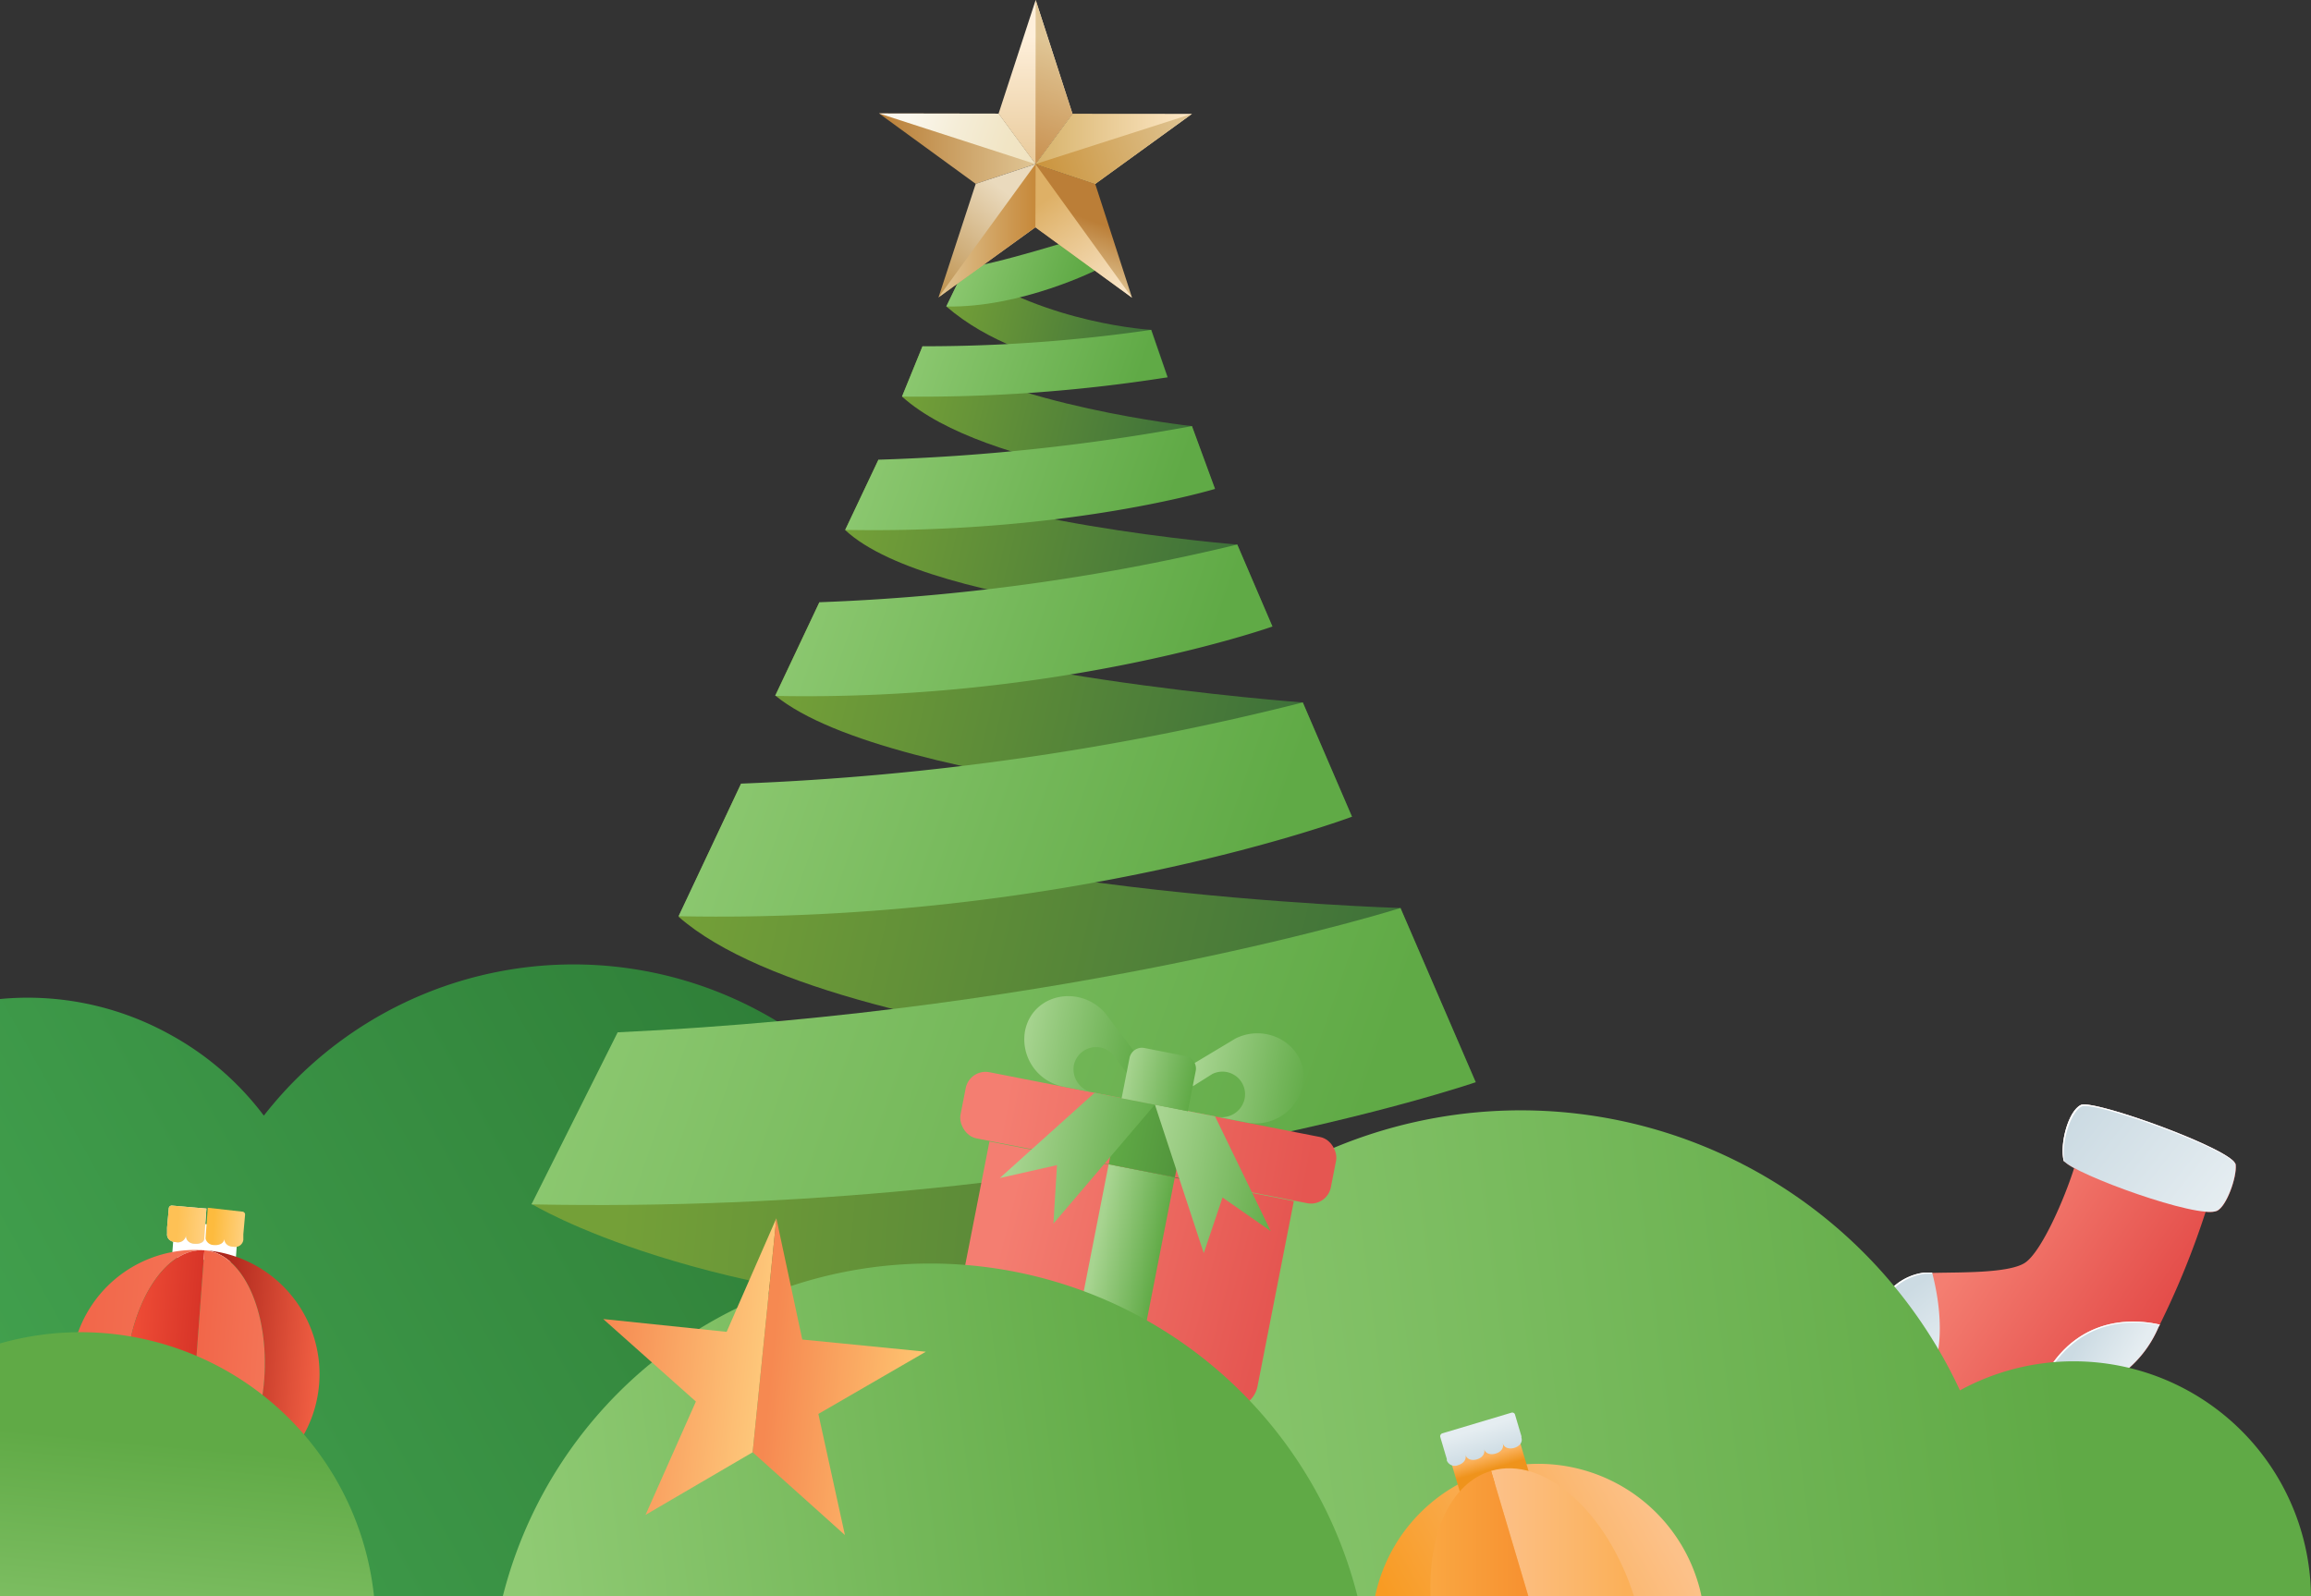 <svg xmlns="http://www.w3.org/2000/svg" xmlns:xlink="http://www.w3.org/1999/xlink" viewBox="0 0 225.46 155.79"><rect x="0" y="0" width="225.46" height="155.79" fill="#333333" stroke="none"/><defs><filter id="b" x="94.21" y="-8261.84" width="32.03" height="32766" filterUnits="userSpaceOnUse" color-interpolation-filters="sRGB"><feFlood flood-color="#fff" result="bg"/><feBlend in="SourceGraphic" in2="bg"/></filter><mask id="a" x="94.21" y="-8261.84" width="32.03" height="32766" maskUnits="userSpaceOnUse"><g filter="url(#b)"/></mask><linearGradient id="c" x1="-4.02" y1="423.76" x2="-4.02" y2="435.1" gradientTransform="matrix(1, 0, 0, -1, 114.26, 549.93)" gradientUnits="userSpaceOnUse"><stop offset="0" stop-color="#fff"/><stop offset="0.91"/></linearGradient><filter id="e" x="101.66" y="-8261.84" width="18.13" height="32766" filterUnits="userSpaceOnUse" color-interpolation-filters="sRGB"><feFlood flood-color="#fff" result="bg"/><feBlend in="SourceGraphic" in2="bg"/></filter><mask id="d" x="101.66" y="-8261.84" width="18.13" height="32766" maskUnits="userSpaceOnUse"><g filter="url(#e)"/></mask><linearGradient id="f" x1="-12.57" y1="434.09" x2="1.78" y2="434.09" gradientTransform="matrix(1, 0, 0, -1, 116.14, 558.92)" gradientUnits="userSpaceOnUse"><stop offset="0"/><stop offset="0.06" stop-color="#030303"/><stop offset="0.11" stop-color="#0d0d0d"/><stop offset="0.15" stop-color="#1e1e1e"/><stop offset="0.19" stop-color="#363636"/><stop offset="0.23" stop-color="#555"/><stop offset="0.27" stop-color="#7b7b7b"/><stop offset="0.31" stop-color="#a7a7a7"/><stop offset="0.34" stop-color="#dadada"/><stop offset="0.37" stop-color="#fff"/><stop offset="0.79" stop-color="#f7f7f7"/><stop offset="0.97"/></linearGradient><filter id="h" x="105.82" y="-8261.84" width="8.81" height="32766" filterUnits="userSpaceOnUse" color-interpolation-filters="sRGB"><feFlood flood-color="#fff" result="bg"/><feBlend in="SourceGraphic" in2="bg"/></filter><mask id="g" x="105.82" y="-8261.84" width="8.81" height="32766" maskUnits="userSpaceOnUse"><g filter="url(#h)"/></mask><linearGradient id="i" x1="-4.02" y1="435.33" x2="-4.02" y2="423.93" gradientTransform="matrix(1, 0, 0, -1, 114.26, 549.93)" gradientUnits="userSpaceOnUse"><stop offset="0"/><stop offset="1" stop-color="#fff"/></linearGradient><linearGradient id="j" x1="3.65" y1="148.56" x2="79.45" y2="106.52" gradientUnits="userSpaceOnUse"><stop offset="0" stop-color="#42a14e"/><stop offset="1" stop-color="#2f7f38"/></linearGradient><linearGradient id="k" x1="111.97" y1="68.37" x2="21.25" y2="74.71" gradientTransform="matrix(-1, -0.02, -0.02, 1, 174.05, 49.22)" gradientUnits="userSpaceOnUse"><stop offset="0" stop-color="#74a038"/><stop offset="1" stop-color="#366a39"/></linearGradient><linearGradient id="l" x1="81.93" y1="-18.35" x2="59.84" y2="-13.58" xlink:href="#k"/><linearGradient id="m" x1="86.02" y1="-9.96" x2="54.91" y2="-3.23" xlink:href="#k"/><linearGradient id="n" x1="91" y1="1.86" x2="49.24" y2="10.89" xlink:href="#k"/><linearGradient id="o" x1="97.11" y1="16.35" x2="40.92" y2="28.49" xlink:href="#k"/><linearGradient id="p" x1="86.06" y1="-16.18" x2="63.91" y2="-8.97" gradientTransform="matrix(-1, -0.02, -0.02, 1, 174.05, 49.22)" gradientUnits="userSpaceOnUse"><stop offset="0" stop-color="#8fca73"/><stop offset="1" stop-color="#60aa46"/></linearGradient><linearGradient id="q" x1="81.43" y1="-23.25" x2="69.57" y2="-19.4" xlink:href="#p"/><linearGradient id="r" x1="91.04" y1="-6.42" x2="60.67" y2="3.46" xlink:href="#p"/><linearGradient id="s" x1="97.21" y1="5.78" x2="56.81" y2="18.92" xlink:href="#p"/><linearGradient id="t" x1="105.64" y1="35.93" x2="28.04" y2="52.71" xlink:href="#k"/><linearGradient id="u" x1="119.18" y1="42.24" x2="42.18" y2="67.28" xlink:href="#p"/><linearGradient id="v" x1="105.77" y1="21.87" x2="51.22" y2="39.61" xlink:href="#p"/><linearGradient id="w" x1="-2496.86" y1="-162.52" x2="-2512.48" y2="-162.52" gradientTransform="matrix(1, 0, 0, 1, 2598.06, 180.54)" gradientUnits="userSpaceOnUse"><stop offset="0" stop-color="#e0c696"/><stop offset="1" stop-color="#b87d35"/></linearGradient><linearGradient id="x" x1="-2497.27" y1="-176.97" x2="-2497.27" y2="-161.09" gradientTransform="matrix(1, 0, 0, 1, 2598.06, 180.54)" gradientUnits="userSpaceOnUse"><stop offset="0" stop-color="#feefda"/><stop offset="1" stop-color="#e3c089"/></linearGradient><linearGradient id="y" x1="-2481.38" y1="-162.52" x2="-2496.54" y2="-162.52" gradientTransform="matrix(1, 0, 0, 1, 2598.06, 180.54)" gradientUnits="userSpaceOnUse"><stop offset="0" stop-color="#ffeaca"/><stop offset="1" stop-color="#d8b46d"/></linearGradient><linearGradient id="z" x1="-2497.72" y1="-160.05" x2="-2507.02" y2="-148.45" gradientTransform="matrix(1, 0, 0, 1, 2598.06, 180.54)" gradientUnits="userSpaceOnUse"><stop offset="0" stop-color="#eadabd"/><stop offset="1" stop-color="#b38034"/></linearGradient><linearGradient id="aa" x1="-2493.08" y1="-153.04" x2="-2491.02" y2="-158.84" gradientTransform="matrix(1, 0, 0, 1, 2598.06, 180.54)" gradientUnits="userSpaceOnUse"><stop offset="0" stop-color="#e0c696"/><stop offset="1" stop-color="#bb7e37"/></linearGradient><linearGradient id="ab" x1="-2510.1" y1="-167.11" x2="-2496.99" y2="-162.65" gradientTransform="matrix(1, 0, 0, 1, 2598.06, 180.54)" gradientUnits="userSpaceOnUse"><stop offset="0" stop-color="#faf7ed"/><stop offset="0.35" stop-color="#f5edd7"/><stop offset="0.72" stop-color="#f1e5c5"/><stop offset="1" stop-color="#f0e2bf"/></linearGradient><linearGradient id="ac" x1="-2493.83" y1="-175.91" x2="-2498.85" y2="-162.37" gradientTransform="matrix(1, 0, 0, 1, 2598.06, 180.54)" gradientUnits="userSpaceOnUse"><stop offset="0" stop-color="#e0c696"/><stop offset="1" stop-color="#c3843f"/></linearGradient><linearGradient id="ad" x1="-2480.12" y1="-164.69" x2="-2494.98" y2="-159.86" gradientTransform="matrix(1, 0, 0, 1, 2598.06, 180.54)" gradientUnits="userSpaceOnUse"><stop offset="0" stop-color="#e0c696"/><stop offset="1" stop-color="#cb953f"/></linearGradient><linearGradient id="ae" x1="-2489.99" y1="-148.03" x2="-2498.32" y2="-159.38" gradientTransform="matrix(1, 0, 0, 1, 2598.06, 180.54)" gradientUnits="userSpaceOnUse"><stop offset="0" stop-color="#feefda"/><stop offset="1" stop-color="#deb066"/></linearGradient><linearGradient id="af" x1="-2506.7" y1="-154.52" x2="-2497.27" y2="-154.52" gradientTransform="matrix(1, 0, 0, 1, 2598.06, 180.54)" gradientUnits="userSpaceOnUse"><stop offset="0" stop-color="#e0c696"/><stop offset="1" stop-color="#c78a3c"/></linearGradient><linearGradient id="ag" x1="-32.72" y1="130.71" x2="-15" y2="118.5" gradientTransform="matrix(-1, 0, 0, 1, 179.27, 0)" gradientUnits="userSpaceOnUse"><stop offset="0" stop-color="#e24745"/><stop offset="1" stop-color="#f47e71"/></linearGradient><linearGradient id="ah" x1="-11.2" y1="1.93" x2="-15.01" y2="8.12" gradientTransform="matrix(-1, 0.1, 0.1, 1, 173.68, 126.02)" gradientUnits="userSpaceOnUse"><stop offset="0" stop-color="#ccdbe3"/><stop offset="1" stop-color="#e5edf1"/></linearGradient><linearGradient id="ai" x1="-28" y1="8.37" x2="-32.48" y2="11.46" xlink:href="#ah"/><linearGradient id="aj" x1="-31.08" y1="-14.85" x2="-42.78" y2="-3.51" xlink:href="#ah"/><linearGradient id="ak" x1="151.16" y1="231.14" x2="154.68" y2="231.14" gradientTransform="matrix(-1, -0.07, -0.07, 1, 191.58, -99.28)" gradientUnits="userSpaceOnUse"><stop offset="0" stop-color="#ffd48a"/><stop offset="1" stop-color="#fdbb3e"/></linearGradient><linearGradient id="al" x1="156.57" y1="229.6" x2="156.57" y2="232.7" gradientTransform="matrix(-1, -0.07, -0.07, 1, 191.58, -99.28)" gradientUnits="userSpaceOnUse"><stop offset="0" stop-color="#f6f6f6"/><stop offset="1" stop-color="#d1d3d4"/></linearGradient><linearGradient id="am" x1="158.16" y1="231.1" x2="154.81" y2="231.1" gradientTransform="matrix(-1, -0.07, -0.07, 1, 191.58, -99.28)" gradientUnits="userSpaceOnUse"><stop offset="0" stop-color="#fec155"/><stop offset="1" stop-color="#ffd48a"/></linearGradient><linearGradient id="an" x1="-3153.55" y1="244.75" x2="-3141.5" y2="244.75" gradientTransform="translate(3169.86 123.46) rotate(4.26)" gradientUnits="userSpaceOnUse"><stop offset="0" stop-color="#f26649"/><stop offset="1" stop-color="#f37456"/></linearGradient><linearGradient id="ao" x1="-3148.18" y1="244.75" x2="-3141.47" y2="244.75" gradientTransform="translate(3169.86 123.46) rotate(4.26)" gradientUnits="userSpaceOnUse"><stop offset="0" stop-color="#f04e37"/><stop offset="1" stop-color="#d83528"/></linearGradient><linearGradient id="ap" x1="-3129.42" y1="244.75" x2="-3141.2" y2="244.75" gradientTransform="translate(3169.86 123.46) rotate(4.26)" gradientUnits="userSpaceOnUse"><stop offset="0" stop-color="#f15f43"/><stop offset="1" stop-color="#a01c14"/></linearGradient><linearGradient id="aq" x1="-3141.36" y1="244.75" x2="-3134.74" y2="244.75" xlink:href="#an"/><linearGradient id="ar" x1="200.18" y1="130.14" x2="103.48" y2="142.81" gradientUnits="userSpaceOnUse"><stop offset="0" stop-color="#60aa46"/><stop offset="1" stop-color="#8fca73"/></linearGradient><linearGradient id="as" x1="-18.72" y1="434.89" x2="8.22" y2="433.29" gradientTransform="matrix(1, 0, 0, -1, 113.41, 558.66)" gradientUnits="userSpaceOnUse"><stop offset="0" stop-color="#e55651"/><stop offset="1" stop-color="#f47e71"/></linearGradient><filter id="au" x="94.21" y="111.34" width="32.03" height="17.82" filterUnits="userSpaceOnUse" color-interpolation-filters="sRGB"><feFlood flood-color="#fff" result="bg"/><feBlend in="SourceGraphic" in2="bg"/></filter><mask id="at" x="94.21" y="111.34" width="32.03" height="17.82" maskUnits="userSpaceOnUse"><g mask="url(#a)" filter="url(#au)"><rect x="95.1" y="114.13" width="30.25" height="12.23" transform="translate(195.25 259.45) rotate(-168.91)" fill="url(#c)" style="mix-blend-mode:multiply"/></g></mask><linearGradient id="av" x1="-4.02" y1="423.76" x2="-4.02" y2="435.1" gradientTransform="matrix(1, 0, 0, -1, 114.26, 549.93)" gradientUnits="userSpaceOnUse"><stop offset="0" stop-color="#d42027"/><stop offset="0.91" stop-color="#fff"/></linearGradient><linearGradient id="aw" x1="-20.14" y1="420.08" x2="10.38" y2="420.47" gradientTransform="matrix(1, 0, 0, -1, 116.07, 531.3)" xlink:href="#as"/><filter id="ay" x="101.66" y="113.13" width="18.13" height="23.41" filterUnits="userSpaceOnUse" color-interpolation-filters="sRGB"><feFlood flood-color="#fff" result="bg"/><feBlend in="SourceGraphic" in2="bg"/></filter><mask id="ax" x="101.66" y="113.13" width="18.13" height="23.41" maskUnits="userSpaceOnUse"><g mask="url(#d)" filter="url(#ay)"><rect x="103.55" y="114.31" width="14.35" height="21.04" transform="translate(195.36 268.64) rotate(-168.91)" fill="url(#f)" style="mix-blend-mode:multiply"/></g></mask><linearGradient id="az" x1="-12.57" y1="434.09" x2="1.78" y2="434.09" gradientTransform="matrix(1, 0, 0, -1, 116.14, 558.92)" gradientUnits="userSpaceOnUse"><stop offset="0" stop-color="#fff"/><stop offset="0.06" stop-color="#fefcfc"/><stop offset="0.11" stop-color="#fcf2f2"/><stop offset="0.16" stop-color="#f9e1e2"/><stop offset="0.2" stop-color="#f5c9cb"/><stop offset="0.25" stop-color="#efaaad"/><stop offset="0.29" stop-color="#e78488"/><stop offset="0.33" stop-color="#df585d"/><stop offset="0.36" stop-color="#d5252c"/><stop offset="0.37" stop-color="#d42027"/><stop offset="0.79" stop-color="#d52c29"/><stop offset="0.97" stop-color="#fff"/></linearGradient><linearGradient id="ba" x1="-1.11" y1="434.09" x2="-7.43" y2="434.09" gradientTransform="matrix(1, 0, 0, -1, 113.41, 558.66)" gradientUnits="userSpaceOnUse"><stop offset="0" stop-color="#a7d490"/><stop offset="1" stop-color="#60aa46"/></linearGradient><filter id="bc" x="105.82" y="113.61" width="8.81" height="13.27" filterUnits="userSpaceOnUse" color-interpolation-filters="sRGB"><feFlood flood-color="#fff" result="bg"/><feBlend in="SourceGraphic" in2="bg"/></filter><mask id="bb" x="105.82" y="113.61" width="8.81" height="13.27" maskUnits="userSpaceOnUse"><g mask="url(#g)" filter="url(#bc)"><rect x="106.94" y="114.13" width="6.58" height="12.23" transform="translate(195.25 259.45) rotate(-168.91)" fill="url(#i)" style="mix-blend-mode:multiply"/></g></mask><linearGradient id="bd" x1="-4.02" y1="435.33" x2="-4.02" y2="423.93" gradientTransform="matrix(1, 0, 0, -1, 114.26, 549.93)" gradientUnits="userSpaceOnUse"><stop offset="0" stop-color="#fff"/><stop offset="1" stop-color="#7c9a6b"/></linearGradient><linearGradient id="be" x1="-7.31" y1="420.29" x2="-0.74" y2="420.29" gradientTransform="matrix(1, 0, 0, -1, 116.07, 531.3)" gradientUnits="userSpaceOnUse"><stop offset="0" stop-color="#52953c"/><stop offset="1" stop-color="#60aa46"/></linearGradient><linearGradient id="bf" x1="-17.83" y1="412.57" x2="-6.34" y2="412.57" gradientTransform="matrix(-0.98, -0.19, -0.19, 0.98, 188.95, -302.18)" gradientUnits="userSpaceOnUse"><stop offset="0" stop-color="#60aa46"/><stop offset="1" stop-color="#a7d490"/></linearGradient><linearGradient id="bg" x1="-1797.55" y1="413.05" x2="-1786.06" y2="413.05" gradientTransform="translate(1943.37 41.32) rotate(11.09)" xlink:href="#ba"/><linearGradient id="bh" x1="-17.49" y1="423.65" x2="-4.02" y2="423.65" xlink:href="#bf"/><linearGradient id="bi" x1="-4.02" y1="423.65" x2="9.44" y2="423.65" xlink:href="#bf"/><linearGradient id="bj" x1="-7.31" y1="414.37" x2="-0.74" y2="414.37" gradientTransform="matrix(1, 0, 0, -1, 117.21, 519.57)" xlink:href="#bf"/><linearGradient id="bk" x1="115.44" y1="138.9" x2="50.68" y2="147.38" xlink:href="#ar"/><linearGradient id="bl" x1="94.21" y1="281.09" x2="110.49" y2="281.09" gradientTransform="matrix(-0.99, -0.1, -0.1, 0.99, 196.32, -136.3)" gradientUnits="userSpaceOnUse"><stop offset="0" stop-color="#fec97b"/><stop offset="1" stop-color="#f68951"/></linearGradient><linearGradient id="bm" x1="78.85" y1="281.09" x2="93.84" y2="281.09" gradientTransform="matrix(-0.99, -0.1, -0.1, 0.99, 196.32, -136.3)" gradientUnits="userSpaceOnUse"><stop offset="0" stop-color="#fec571"/><stop offset="1" stop-color="#f68951"/></linearGradient><linearGradient id="bn" x1="137.46" y1="159.67" x2="160.78" y2="146.62" gradientUnits="userSpaceOnUse"><stop offset="0" stop-color="#f89b23"/><stop offset="1" stop-color="#fcc189"/></linearGradient><linearGradient id="bo" x1="-32.34" y1="-280.31" x2="-32.34" y2="-278.97" gradientTransform="matrix(1, 0, 0, -1, 177.69, -136.14)" gradientUnits="userSpaceOnUse"><stop offset="0" stop-color="#fbb25d"/><stop offset="1" stop-color="#ef931c"/></linearGradient><linearGradient id="bp" x1="-32.34" y1="-280.17" x2="-32.34" y2="-283.29" gradientTransform="matrix(-0.96, 0.28, 0.28, 0.96, 193.91, 420.02)" xlink:href="#ah"/><linearGradient id="bq" x1="145.47" y1="149.54" x2="158.63" y2="149.54" gradientUnits="userSpaceOnUse"><stop offset="0" stop-color="#fcc189"/><stop offset="1" stop-color="#fbb059"/></linearGradient><linearGradient id="br" x1="139.55" y1="149.66" x2="148.57" y2="149.66" gradientUnits="userSpaceOnUse"><stop offset="0" stop-color="#faa742"/><stop offset="1" stop-color="#f79231"/></linearGradient><linearGradient id="bs" x1="18.47" y1="141.13" x2="15.85" y2="168.49" xlink:href="#ar"/></defs><g style="isolation:isolate"><path d="M74.22,98.75a38.31,38.31,0,0,0-48.48,10.12,28.61,28.61,0,0,0-9.31-8A28.61,28.61,0,0,0,0,97.49v57.25a28.92,28.92,0,0,0,21.06-6.46,38.52,38.52,0,0,0,4.5,7.51h60.8a39.11,39.11,0,0,0,3.29-5.08A38.32,38.32,0,0,0,74.22,98.75Z" fill="url(#j)"/><path d="M151.27,119.45s-14.66,9.42-49.9,8.72c-33.15-.66-49.52-10.69-49.52-10.69l10.31-10,85,6Z" fill="url(#k)"/><path d="M94.16,26.1c8,5.53,18.17,6.09,18.17,6.09l1.6,4.63s-13.52.06-21.59-6.9Z" fill="url(#l)"/><path d="M90,33.79c8.09,5.8,26.26,7.79,26.26,7.79l2.25,6.13S96.21,46.09,88,38.7Z" fill="url(#m)"/><path d="M85.7,44.86c8.28,6.15,35,8.28,35,8.28l3.43,8s-33.25-1.51-41.68-9.42Z" fill="url(#n)"/><path d="M79.94,58.77C91,65.88,127.1,68.55,127.1,68.55l4.8,11.15s-45-2.58-56.27-11.83Z" fill="url(#o)"/><path d="M90,33.79a152.9,152.9,0,0,0,22.3-1.6l1.6,4.63A154.72,154.72,0,0,1,88,38.7Z" fill="url(#p)"/><path d="M94.16,26.1C96.53,26,106,23,106,23l1.13,3.27s-7.45,3.79-14.82,3.64Z" fill="url(#q)"/><path d="M85.7,44.86a202.55,202.55,0,0,0,30.59-3.28l2.25,6.13s-14.44,4.4-36.08,4Z" fill="url(#r)"/><path d="M79.94,58.77a205.21,205.21,0,0,0,40.77-5.63l3.43,8s-20.64,7.33-48.51,6.77Z" fill="url(#s)"/><path d="M72.3,76.47C88,87.14,136.63,88.61,136.63,88.61l7.34,17s-61.65-2-77.77-16.15Z" fill="url(#t)"/><path d="M60.26,100.74c44.64-2.09,76.37-12.13,76.37-12.13l7.34,17s-37.8,13-92.12,11.92Z" fill="url(#u)"/><path d="M72.3,76.47a265.1,265.1,0,0,0,54.8-7.92l4.8,11.15s-27.83,10.46-65.7,9.71Z" fill="url(#v)"/><polygon points="95.19 17.94 101.02 16.01 97.42 11.09 85.76 11.07 95.19 17.94" fill="url(#w)"/><polygon points="104.63 11.1 101.02 16.01 97.42 11.09 101.04 0 104.63 11.1" fill="url(#x)"/><polygon points="106.85 17.95 101.02 16.01 104.63 11.1 116.29 11.11 106.85 17.95" fill="url(#y)"/><polygon points="101.01 22.18 101.02 16.01 95.19 17.94 91.56 29.02 101.01 22.18" fill="url(#z)"/><polygon points="106.85 17.95 101.02 16.01 101.01 22.18 110.44 29.05 106.85 17.95" fill="url(#aa)"/><polygon points="101.02 16.01 97.42 11.09 85.76 11.07 101.02 16.01" fill="url(#ab)"/><polygon points="101.02 16.01 104.63 11.1 101.04 0 101.02 16.01" fill="url(#ac)"/><polygon points="106.85 17.95 116.29 11.11 101.02 16.01 106.85 17.95" fill="url(#ad)"/><polygon points="101.01 22.18 101.02 16.01 110.44 29.05 101.01 22.18" fill="url(#ae)"/><polygon points="91.56 29.02 101.02 16.01 101.01 22.18 91.56 29.02" fill="url(#af)"/><path d="M183.32,131.57c.57,1.65,2.4,2.75,4.69,3.47a38,38,0,0,0,10.5,1.32,20.78,20.78,0,0,0,3.08-.14,11.13,11.13,0,0,0,9-6.7l.12-.26a80.86,80.86,0,0,0,4.47-11,2.37,2.37,0,0,0,1.11-.09c.93-.42,1.95-3.27,1.83-4.5-.14-1.45-13.87-6.42-15.1-5.83s-2.09,3.81-1.67,5.45a3.83,3.83,0,0,0,1,.7h0c-.94,3-3.18,8.15-4.78,9.23s-6.72.92-9.06,1c-.32,0-.59,0-.79,0A5.46,5.46,0,0,0,183.32,131.57Z" fill="url(#ag)"/><path d="M183.32,131.57a5.46,5.46,0,0,1,4.39-7.38c.2,0,.47,0,.79,0,.84,3.23,1.31,7.68-.49,10.88C185.72,134.32,183.89,133.22,183.32,131.57Z" fill="url(#ah)"/><path d="M187.71,124.19c.2,0,.47,0,.79,0l0,.1-.68,0a5.47,5.47,0,0,0-4.39,7.38,4.3,4.3,0,0,0,1.67,2.07,4.44,4.44,0,0,1-1.81-2.16A5.46,5.46,0,0,1,187.71,124.19Z" fill="#fff"/><path d="M210.7,129.26c0,.09-.07.17-.12.26a11.13,11.13,0,0,1-9,6.7,20.88,20.88,0,0,1-3.08.14C201.21,129.19,206.72,128.38,210.7,129.26Z" fill="url(#ai)"/><path d="M198.67,136.36h-.15c2.69-7.17,8.2-8,12.18-7.1l0,.06C206.72,128.49,201.34,129.36,198.67,136.36Z" fill="#fff"/><path d="M216.28,118.16c-1.84.83-13.88-3.56-14.94-4.88-.42-1.64.43-4.85,1.67-5.45s15,4.38,15.1,5.83C218.23,114.89,217.21,117.74,216.28,118.16Z" fill="url(#aj)"/><path d="M203,107.83c1.18-.57,13.8,4,15,5.62-1.74-1.75-13.74-6-14.89-5.48s-2.08,3.77-1.68,5.42a.35.35,0,0,1-.1-.11C200.92,111.64,201.77,108.43,203,107.83Z" fill="#fff"/><rect x="16.9" y="119.46" width="6.22" height="3.49" transform="translate(30.96 243.56) rotate(-175.74)" fill="#fff"/><path d="M23.64,118.24a.28.28,0,0,1,.27.3l-.17,1.9,0,.45V121a.8.8,0,0,1-1,.66c-.51,0-.89-.35-.85-.82,0,.47-.48.71-1,.66a.84.84,0,0,1-.84-.64l.22-3Z" fill="url(#ak)"/><path d="M19,121.37c-.51,0-.89-.35-.85-.82a.8.8,0,0,1-1,.66h0c-.51,0-.9-.35-.85-.82v-.14l0-.45.17-1.9a.29.29,0,0,1,.32-.25l3.35.29-.22,3a1,1,0,0,1,0-.18C20,121.18,19.55,121.42,19,121.37Z" fill="url(#al)"/><path d="M19,121.37c-.51,0-.89-.35-.85-.82a.8.8,0,0,1-1,.66h0c-.51,0-.9-.35-.85-.82v-.14l0-.45.17-1.9a.29.29,0,0,1,.32-.25l3.35.29-.22,3a1,1,0,0,1,0-.18C20,121.18,19.55,121.42,19,121.37Z" fill="url(#am)"/><path d="M12.31,133.61c.5-6.68,3.92-11.87,7.63-11.6a12.13,12.13,0,0,0-1.8,24.2C14.43,145.93,11.81,140.29,12.31,133.61Z" fill="url(#an)"/><path d="M12.31,133.61c-.5,6.68,2.12,12.32,5.83,12.6l1.8-24.2C16.23,121.74,12.81,126.93,12.31,133.61Z" fill="url(#ao)"/><path d="M31.14,135a12.13,12.13,0,0,0-11.2-13c3.72.28,6.33,5.92,5.84,12.6s-3.92,11.87-7.64,11.6A12.14,12.14,0,0,0,31.14,135Z" fill="url(#ap)"/><path d="M25.78,134.61c.49-6.68-2.12-12.32-5.84-12.6l-1.8,24.2C21.86,146.48,25.28,141.29,25.78,134.61Z" fill="url(#aq)"/><path d="M225.46,155.79a23.15,23.15,0,0,0-34.25-20.11,47.26,47.26,0,0,0-90.11,20.11Z" fill="url(#ar)"/><path d="M96.88,114h25a2.63,2.63,0,0,1,2.63,2.63v18.41a0,0,0,0,1,0,0H94.25a0,0,0,0,1,0,0V116.68A2.63,2.63,0,0,1,96.88,114Z" transform="translate(192.74 267.86) rotate(-168.91)" fill="url(#as)"/><g mask="url(#at)"><rect x="95.1" y="114.13" width="30.25" height="12.23" transform="translate(195.25 259.45) rotate(-168.91)" fill="url(#av)" style="mix-blend-mode:multiply"/></g><rect x="93.62" y="107.73" width="36.82" height="6.58" rx="1.97" transform="translate(200.61 241.52) rotate(-168.91)" fill="url(#aw)"/><g mask="url(#ax)"><rect x="103.55" y="114.31" width="14.35" height="21.04" transform="translate(195.36 268.64) rotate(-168.91)" fill="url(#az)" style="mix-blend-mode:multiply"/></g><rect x="106.09" y="114.05" width="6.58" height="21.04" transform="translate(192.74 267.86) rotate(-168.91)" fill="url(#ba)"/><g mask="url(#bb)"><rect x="106.94" y="114.13" width="6.58" height="12.23" transform="translate(195.25 259.45) rotate(-168.91)" fill="url(#bd)" style="mix-blend-mode:multiply"/></g><rect x="108.74" y="107.73" width="6.58" height="6.58" transform="translate(200.61 241.52) rotate(-168.91)" fill="url(#be)"/><path d="M120.56,101.33c3.35-1.63,7.25,1,6.54,4.61a4.71,4.71,0,0,1-5.56,3.59l-2.8-.55a2.28,2.28,0,0,0,2.69-1.78h0a2.21,2.21,0,0,0-3.16-2.39L116.38,106l-.64-1.78Z" fill="url(#bf)"/><path d="M107.79,98.83c-2.48-2.78-7.08-1.85-7.79,1.79a4.7,4.7,0,0,0,3.79,5.43l2.8.55a2.3,2.3,0,0,1-1.82-2.67h0a2.22,2.22,0,0,1,3.83-1l1.32,1.78,1.26-1.41Z" fill="url(#bg)"/><polygon points="119.27 116.86 117.44 122.29 112.67 107.79 115.6 108.37 118.54 108.94 123.97 120.14 119.27 116.86" fill="url(#bh)"/><polygon points="103.12 113.7 102.77 119.41 112.67 107.79 109.73 107.22 106.79 106.64 97.54 114.96 103.12 113.7" fill="url(#bi)"/><path d="M109.88,102.58h6.58a0,0,0,0,1,0,0v4a1.24,1.24,0,0,1-1.24,1.24h-4.1a1.24,1.24,0,0,1-1.24-1.24v-4A0,0,0,0,1,109.88,102.58Z" transform="translate(203.98 230.24) rotate(-168.91)" fill="url(#bj)"/><path d="M132.44,155.79a43,43,0,0,0-83.39,0Z" fill="url(#bk)"/><polygon points="67.89 136.77 58.85 128.72 70.89 129.97 75.74 118.89 73.43 141.72 62.98 147.83 67.89 136.77" fill="url(#bl)"/><polygon points="78.27 130.72 90.32 131.91 79.84 137.98 82.43 149.8 73.43 141.72 75.74 118.89 78.27 130.72" fill="url(#bm)"/><path d="M166,155.79a13.94,13.94,0,0,0-.4-1.54,16.27,16.27,0,0,0-31.45,1.54Z" fill="url(#bn)"/><rect x="141.85" y="141.41" width="7" height="3.43" transform="translate(325.44 238.9) rotate(163.45)" fill="url(#bo)"/><path d="M147.42,137.87l-6.69,2a.3.3,0,0,0-.22.35l.51,1.73.13.43,0,.14a.83.83,0,0,0,1.12.45h0c.5-.15.83-.54.7-1,.13.45.62.59,1.12.44h0c.5-.15.83-.53.7-1,.13.45.62.59,1.12.44h0c.51-.15.84-.53.7-1,.14.45.62.59,1.13.44h0c.5-.15.83-.53.69-1l0-.14-.13-.43-.51-1.72A.29.29,0,0,0,147.42,137.87Z" fill="url(#bp)"/><path d="M159.42,155.79c-2.67-8.35-8.84-13.77-13.95-12.25l3.64,12.25Z" fill="url(#bq)"/><path d="M149.11,155.79l-3.64-12.25c-3.95,1.17-6.16,6.15-5.9,12.25Z" fill="url(#br)"/><path d="M0,155.79H36.49A28.78,28.78,0,0,0,0,131.1Z" fill="url(#bs)"/></g></svg>